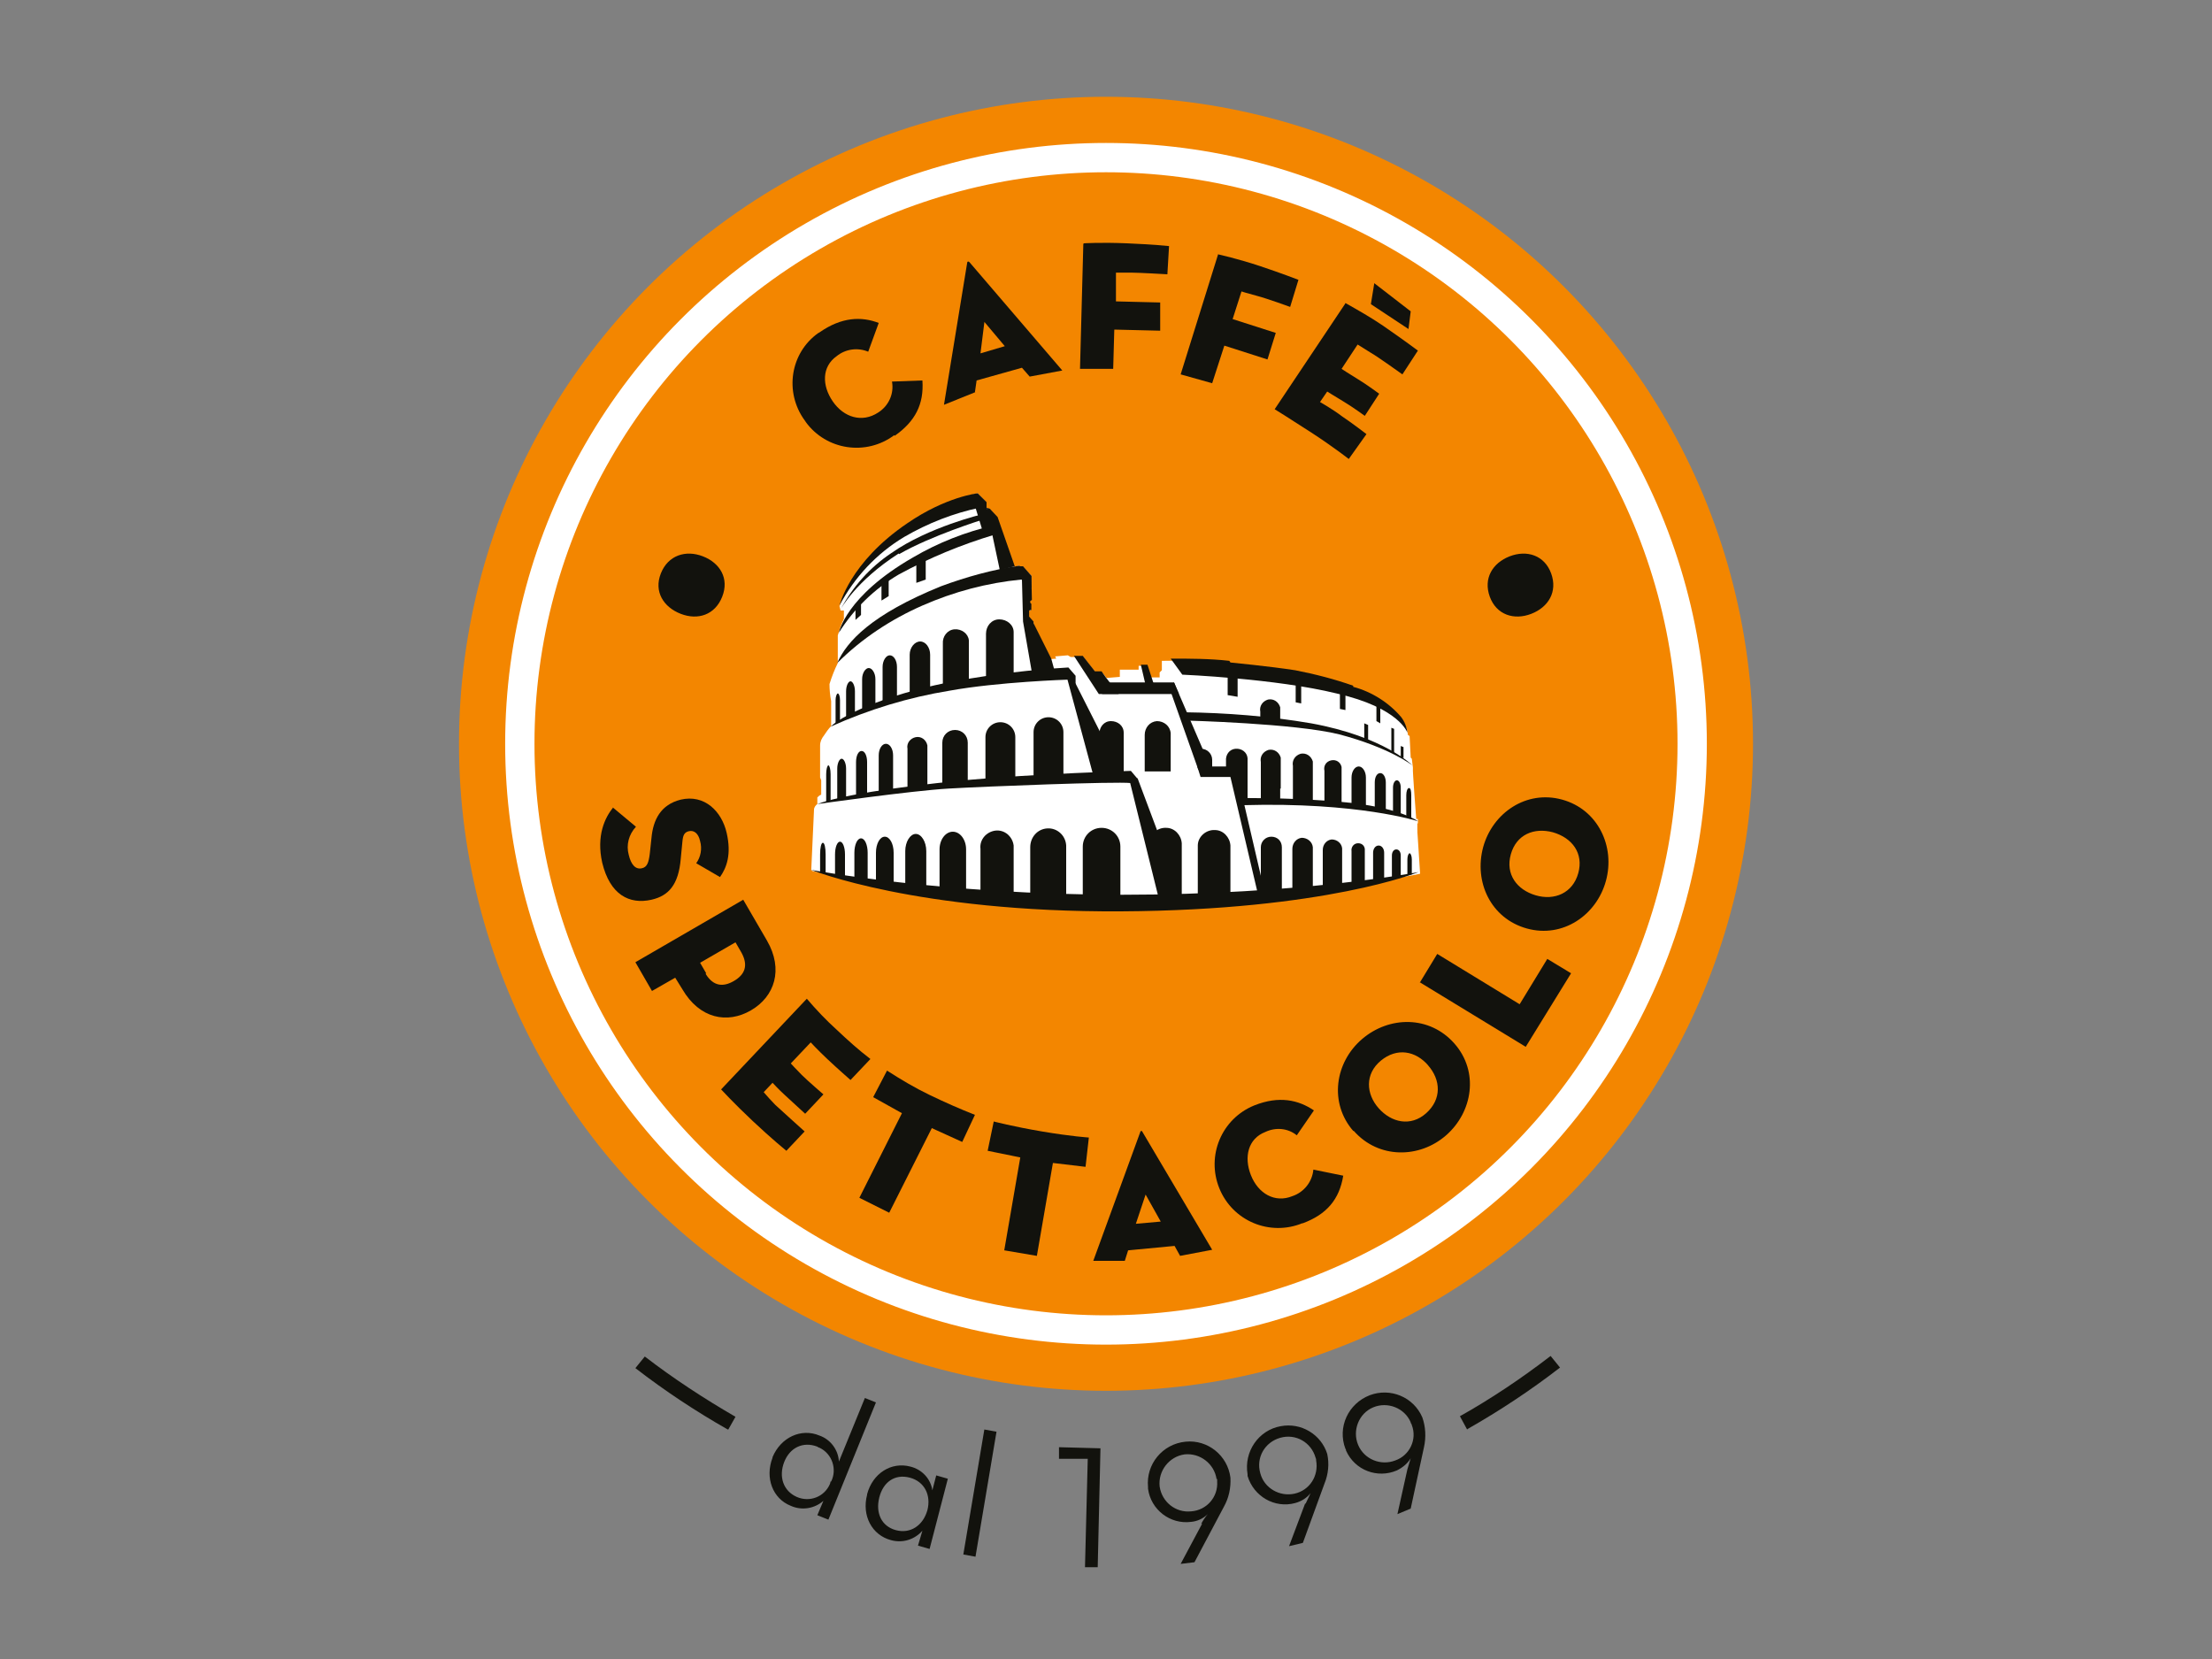 <?xml version="1.0" encoding="UTF-8"?>
<svg id="Ebene_1" xmlns="http://www.w3.org/2000/svg" version="1.1" viewBox="0 0 400 300">
  <rect x="0" y="0" width="400" height="300" fill="#808080" stroke="none"/>
  <!-- Generator: Adobe Illustrator 29.1.0, SVG Export Plug-In . SVG Version: 2.1.0 Build 142)  -->
  <defs>
    <style>
      .st0 {
        fill: none;
        stroke: #fff;
        stroke-miterlimit: 10;
        stroke-width: 5.3px;
      }

      .st1 {
        fill: #12120d;
      }

      .st2 {
        fill: #fff;
      }

      .st3 {
        fill: #f38600;
      }
    </style>
  </defs>
  <path class="st1" d="M131.6,258.5c-5.8-3.3-11.4-7-16.7-11.1l1.7-2.1c5.2,4,10.7,7.6,16.4,10.9l-1.3,2.3Z"/>
  <path class="st1" d="M265.3,258.5l-1.3-2.4c5.7-3.2,11.2-6.9,16.4-10.9l1.7,2.1c-5.3,4.1-10.9,7.8-16.7,11.1Z"/>
  <path class="st1" d="M139.7,263.5c1.5-3.6,5.2-5.3,8.5-3.9,2,.7,3.4,2.6,3.5,4.7l4.7-11.5,2,.8-8.6,21.2-2-.8,1.1-2.6c-1.6,1.4-3.9,1.8-5.9.9-3.3-1.3-4.7-5.1-3.3-8.7ZM150.3,267.9c1.1-2.2.2-5-2.1-6.1-.1,0-.3-.1-.4-.2-2.6-1-5,.2-6,2.8s-.2,5.2,2.3,6.3c2.3,1,5,0,6-2.4,0-.1.1-.3.1-.4Z"/>
  <path class="st1" d="M156.8,270.2c1-3.8,4.4-5.9,7.8-5,2.1.5,3.7,2.2,4,4.3l.7-2.7,2.1.6-3.3,12.7-2.1-.6.8-2.7c-1.4,1.6-3.6,2.3-5.7,1.7-3.4-.9-5.3-4.4-4.3-8.2ZM167.7,273.1c.7-2.7-.5-5.2-3.2-5.9s-4.8.8-5.5,3.6.4,5.2,3,5.9,4.9-.8,5.7-3.6Z"/>
  <path class="st1" d="M178,258.5l2.2.4-3.8,22.6-2.2-.4,3.8-22.6Z"/>
  <path class="st1" d="M196.7,263.8h-5.2c0-.1,0-2.1,0-2.1l7.5.2-.5,21.5h-2.3c0,0,.5-19.6.5-19.6Z"/>
  <path class="st1" d="M217.2,275.6c.3-.6.7-1.2,1.2-1.8-.8.8-1.9,1.3-3,1.4-3.8.5-7.3-2.2-7.8-6,0-.1,0-.2,0-.3-.4-4.1,2.6-7.8,6.8-8.2,4-.4,7.6,2.5,8.1,6.5.1,1.9-.3,3.7-1.2,5.3l-5.3,10-2.5.3,3.9-7.3ZM220,267.5c-.4-2.8-3-4.8-5.8-4.5-2.8.4-4.8,3-4.5,5.8.4,2.8,2.9,4.8,5.7,4.5,2.8-.2,4.9-2.6,4.7-5.4,0-.2,0-.4,0-.5h0Z"/>
  <path class="st1" d="M236.1,271.9c.3-.6.6-1.3.9-1.9-.7.9-1.7,1.5-2.8,1.8-3.7,1-7.5-1.2-8.6-4.9,0-.1,0-.2,0-.3-.7-4.1,2-8,6-8.7,3.7-.7,7.3,1.5,8.4,5,.4,1.8.2,3.7-.5,5.4l-3.9,10.7-2.5.6,2.9-7.7ZM237.9,263.6c-.8-2.8-3.6-4.4-6.4-3.6s-4.4,3.6-3.6,6.4c.7,2.7,3.5,4.3,6.2,3.7,2.7-.6,4.4-3.2,3.9-6,0-.2,0-.3-.1-.5h0Z"/>
  <path class="st1" d="M254.5,265.7c.2-.7.4-1.3.6-2-.6,1-1.5,1.7-2.5,2.2-3.5,1.5-7.6,0-9.2-3.6,0-.1,0-.2-.1-.3-1.5-3.9.5-8.2,4.4-9.7,3.7-1.4,7.9.3,9.5,4,.6,1.7.7,3.6.3,5.4l-2.4,11.1-2.4,1,1.8-8.1ZM255.1,257.2c-1.1-2.6-4.2-3.8-6.8-2.7-2.6,1.1-3.8,4.2-2.7,6.8,1.1,2.6,4.1,3.8,6.7,2.8,2.6-.9,4-3.8,3-6.4,0-.1-.1-.3-.2-.4Z"/>
  <circle class="st3" cx="200" cy="134.5" r="117"/>
  <path class="st1" d="M161.7,78.7c-5.1,3.8-12.3,2.7-16-2.4,0,0-.1-.2-.2-.3-3.7-5.1-2.6-12.2,2.5-15.8,0,0,.1,0,.2-.1,4-2.8,7.6-2.9,10.7-1.7l-1.9,5.2c-1.9-.8-4.1-.5-5.7.8-2.7,1.9-2.7,5.3-.7,8.2s5.3,3.9,8.2,2c1.9-1.2,2.9-3.4,2.5-5.6l5.5-.2c.3,4.3-1.3,7.4-5,10Z"/>
  <path class="st1" d="M176.4,70.9l-5.7,2.3,4.2-25.7c0-.2.2-.3.4-.1l16.8,19.6-5.9,1.1-1.4-1.6-8.2,2.3-.3,2.1ZM178,58.3l-.7,5.6,4.4-1.3-3.7-4.4Z"/>
  <path class="st1" d="M196,44s3-.2,7.8,0,7.6.5,7.6.5l-.3,5.1s-5.1-.3-6.5-.3-2.8,0-2.8,0v5.2c-.1,0,8,.2,8,.2v5.1c-.1,0-8.3-.2-8.3-.2l-.2,7.1h-6c0,0,.6-22.6.6-22.6Z"/>
  <path class="st1" d="M220.3,46s3.6.8,7.5,2.1,7,2.5,7,2.5l-1.5,4.9s-4.1-1.5-6-2-2.8-.8-2.8-.8l-1.6,5,7.8,2.5-1.5,4.8-7.8-2.5-2.2,6.8-5.7-1.6,6.8-21.8Z"/>
  <circle class="st0" cx="200" cy="134.5" r="106"/>
  <path class="st1" d="M110.8,146l4.2,3.5c-1.3,1.4-1.8,3.3-1.3,5.1.4,1.7,1.2,2.7,2.4,2.4.9-.2,1.2-1,1.4-2.6l.3-2.8c.3-3.4,1.7-6.1,5.3-7,4.3-1,7.4,2.1,8.3,6s0,6.3-1.2,8l-4.3-2.5c.8-1.1,1.1-2.6.7-4-.3-1.4-1.1-2-2-1.8s-1.1.8-1.2,1.9l-.3,3.1c-.4,4.7-2.2,6.7-5.3,7.4-4,.9-7.5-.9-8.9-6.7-1.1-4.9.5-8.2,2-10Z"/>
  <path class="st1" d="M117.9,179.2l-3-5.2,19.5-11.3,4.3,7.4c3,5.2,1.4,10.1-2.9,12.6s-9.3,1.5-12.4-3.8l-1.3-2.1-4.2,2.4ZM127.6,176.1c1.4,2.3,3.2,2.4,5.1,1.3s2.7-2.7,1.4-5.1l-1.1-1.9-6.4,3.7,1.1,1.9Z"/>
  <path class="st1" d="M146.6,188.5l-3.6,3.8s1,1.1,2,2.1,3.9,3.5,3.9,3.5l-3.3,3.5s-2.7-2.5-3.7-3.4-2.2-2.2-2.2-2.2l-1.6,1.7c.7.8,1.4,1.6,2.1,2.3,1.3,1.2,5.3,4.8,5.3,4.8l-3.3,3.5s-2.7-2.2-6.1-5.4-5.7-5.7-5.7-5.7l15.5-16.4c1.7,2,3.5,3.9,5.5,5.7,1.9,1.8,3.9,3.6,6,5.2l-3.6,3.8s-2.4-2.1-4.2-3.8-2.9-2.9-2.9-2.9Z"/>
  <path class="st1" d="M163.1,201.3l-5.2-2.9,2.5-4.8c2.5,1.6,5,3.1,7.7,4.4,2.7,1.3,5.4,2.5,8.2,3.6l-2.3,4.9-5.5-2.5-7.7,15.3-5.4-2.7,7.7-15.3Z"/>
  <path class="st1" d="M184.5,209.3l-5.9-1.2,1.1-5.3s3.4.9,8.7,1.8,8.5,1.1,8.5,1.1l-.6,5.3-5.9-.7-2.9,16.8-5.9-1,2.9-16.8Z"/>
  <path class="st1" d="M203.3,228h-5.6c0,0,8.5-23.3,8.5-23.3,0-.2.3-.3.4,0l12.6,21.3-5.8,1.1-1-1.8-8.4.8-.6,1.9ZM207.2,215.9l-1.8,5.4,4.5-.4-2.8-5Z"/>
  <path class="st1" d="M235.5,221.2c-5.9,2.4-12.6-.4-15-6.3-2.4-5.9.4-12.6,6.3-15,4.5-1.8,8-1,10.8.9l-3.1,4.5c-1.6-1.3-3.8-1.5-5.7-.6-3.1,1.2-3.9,4.5-2.6,7.8s4.3,5.1,7.5,3.8c2.1-.7,3.6-2.6,3.8-4.8l5.4,1.1c-.7,4.3-3,7-7.3,8.6Z"/>
  <path class="st1" d="M244.7,204.5c-4.4-5.1-3.3-12.4,1.6-16.6s12.2-4.3,16.7.8,3.3,12.4-1.5,16.6-12.2,4.3-16.7-.8ZM258.3,192.7c-2.3-2.7-5.7-3.3-8.6-.9s-2.7,6-.4,8.6,5.8,3.4,8.6.9,2.7-6,.3-8.7h0Z"/>
  <path class="st1" d="M256.8,177.6l3.1-5.1,14.9,9.1,5-8.2,4.3,2.6-8.2,13.3-19.2-11.7Z"/>
  <path class="st1" d="M276.1,167.9c-6.5-1.8-9.6-8.4-7.9-14.7,1.7-6.2,7.8-10.4,14.3-8.6s9.6,8.5,7.9,14.7-7.8,10.4-14.3,8.6ZM280.8,150.5c-3.4-.9-6.6.4-7.6,4s1.1,6.4,4.5,7.4,6.7-.4,7.7-4-1.1-6.4-4.6-7.4Z"/>
  <path class="st2" d="M146.7,157.3l.5-10.9c0-.4.3-.8.6-1v-1.2c.2-.2.4-.4.7-.5v-2.6l-.2-.5v-5.8c0-.7.3-1.3.7-1.8.4-.6.8-1.2,1.3-1.7v-4.5c-.2-1-.3-2.1-.3-3.1.4-1.3.9-2.6,1.5-3.8v-5c.3-1,.6-2,1.1-3v-1.5h-.6l-.2-.8s1.8-6.4,9.5-12.8c4.5-3.7,9.8-6.3,15.5-7.6l1.6,1.7v.9c0,0,.6.3.6.3l1.3,1.5,3.1,8.9.9-.2.2.2h.5c0,0,1.5,1.6,1.5,1.6v4.4l-.3.2v.4l.2.2v1.1h-.4v1.2l.9.9v.3l1.7,6.5,2.4-.2-.2-.4,2.3-.2.5.3h2.3s2.2,2.8,2.2,2.8h1.2l.8,1,2.4-.2v-1.3h3.4v-.7h1v2.1h2.8v-.9l.4-.4v-1.7c4.1-.1,8.2,0,12.3.4l.2.3s7.2.7,11.7,1.4c3.6.7,7.1,1.6,10.5,2.8v.2c3.4.9,6.5,2.9,8.7,5.5.6.8,1,1.8,1.1,2.8l.3.2.2,3.9.2.2.2,1.6v.2c-.1,0,.6,9.1.6,9.1h.3v.8c0,0-.1,0-.1,0v1.3c.1,0,0,.1,0,.1l.5,7.7s-17,3.9-54.1,4c-37.1.1-55.8-4.5-55.8-4.5Z"/>
  <path class="st1" d="M146.7,157.3s19,7.7,56,7.5c37-.2,53.8-7.1,53.8-7.1,0,0-21.1,4.1-53.6,4.1s-56.2-4.5-56.2-4.5Z"/>
  <path class="st1" d="M186.5,106.2v-2.1l-1.5-1.7h-.5c0,0-.2-.1-.2-.1-4.8.7-9.5,2-14.1,3.7-12.6,5.1-17.1,10-18.8,13.9,4.4-4.4,9.7-7.9,15.4-10.4,5.7-2.5,11.7-4.1,17.9-4.7l1.7,1.5Z"/>
  <path class="st1" d="M179.8,96.7c-6,1.8-11.8,4.2-17.3,7.2-4.4,2.6-8.1,6.2-10.8,10.5,0,0,1.2-6.6,13.4-13.6,4.6-2.7,9.5-4.6,14.6-5.8v1.6Z"/>
  <path class="st1" d="M177.2,91.8c-4.8,1-9.4,2.8-13.7,5.3-5,3-9,7.3-11.7,12.4,0,0,1.8-7.8,12.3-14.9,7-4.8,12.7-5.4,12.7-5.4l.4,2.7Z"/>
  <path class="st1" d="M194.5,122.2l-1.3-1.5c-6.7.4-13.4,1.2-20.1,2.4-11.2,2-20.3,5.8-22.9,8.3,6.9-3.1,14.1-5.3,21.5-6.5,8.8-1.6,21.4-2,21.4-2l1.4,1.3v-1.9Z"/>
  <path class="st1" d="M205.6,140.7l-1.1-1.3s-17.1.5-30.2,1.7c-13.1,1.3-22.5,2.8-26.5,4.3,0,0,16.9-2.4,23.7-2.8s30.2-1.3,33-1l1.1,1v-2Z"/>
  <polygon class="st1" points="192.9 122.4 197.7 140.2 202.8 140 194.5 123.6 192.9 122.4"/>
  <polygon class="st1" points="204.3 141.3 209.7 163.1 214.1 163.1 205.7 140.7 204.3 141.3"/>
  <polygon class="st1" points="180.8 103.1 183.5 102.4 180.4 93.5 179 92 178.4 91.8 180.8 103.1"/>
  <path class="st1" d="M214.5,130.3s19.7.5,27.7,2.5c9.1,2.4,13.2,5.6,13.2,5.6,0,0-5.1-5.2-18.3-7.6-7.6-1.3-15.3-1.9-23-2l.3,1.4Z"/>
  <path class="st1" d="M195.8,163.2v-10.1c0-1.9,1.5-3.4,3.4-3.4,1.9,0,3.4,1.5,3.4,3.4h0v10.1h-6.8Z"/>
  <path class="st1" d="M216.6,162.6v-9.7c0-1.6,1.5-2.9,3.1-2.8,1.5,0,2.7,1.3,2.8,2.8v9.7h-5.9Z"/>
  <path class="st1" d="M207,139.5v-6.6c0-1.3.9-2.4,2.2-2.5,1.3,0,2.4.9,2.5,2.2,0,0,0,.2,0,.3v6.6h-4.7Z"/>
  <path class="st1" d="M198.8,139.9v-7.2c0-1.2.8-2.3,2.1-2.3,1.2,0,2.3.8,2.3,2.1,0,0,0,.2,0,.3v7.2h-4.4Z"/>
  <path class="st1" d="M227.9,130.2v-1.5c-.2-1,.4-1.9,1.4-2.2,1-.2,1.9.4,2.2,1.4,0,.3,0,.5,0,.8v1.9l-3.5-.4Z"/>
  <path class="st1" d="M233.7,161.7v-8.2c0-1,.7-1.9,1.7-2,1,0,1.9.7,2,1.7,0,0,0,.2,0,.3v8.2h-3.8Z"/>
  <path class="st1" d="M228,162v-8.8c0-1,.8-1.9,1.9-1.9s1.9.8,1.9,1.9v8.8h-3.8Z"/>
  <path class="st1" d="M239.2,160.8v-7.1c0-1,.7-1.8,1.6-1.9,1,0,1.8.7,1.9,1.6,0,0,0,.2,0,.3v7.1h-3.5Z"/>
  <path class="st1" d="M244.4,160.2v-6.3c-.1-.6.3-1.3,1-1.4s1.3.3,1.4,1c0,.1,0,.3,0,.4v6.3h-2.3Z"/>
  <path class="st1" d="M248.3,159.3v-5.1c0-.7.4-1.3,1-1.3s1,.6,1,1.3v5.1h-1.9Z"/>
  <path class="st1" d="M251.7,159v-4.3c0-.6.3-1.1.8-1.1s.8.5.8,1.1v4l-1.5.3Z"/>
  <path class="st1" d="M254.5,158.3v-2.9c0-.6.2-1.1.4-1.1s.4.5.4,1.1v2.7l-.9.2Z"/>
  <path class="st1" d="M170.5,124v-7.6c-.1-1.3.8-2.5,2.1-2.6s2.5.8,2.6,2c0,.2,0,.4,0,.6v7.6h-4.7Z"/>
  <path class="st1" d="M178.3,122.8v-8.2c0-1.4,1-2.6,2.4-2.6,1.4,0,2.6,1,2.6,2.3,0,.1,0,.2,0,.3v8.2h-5Z"/>
  <path class="st1" d="M164.5,125.8v-7.4c0-1.3.9-2.4,1.9-2.4s1.8,1.1,1.8,2.4v6.8s-3.7.6-3.7.6Z"/>
  <path class="st1" d="M159.6,127.1v-6.5c0-1.1.6-2.1,1.3-2.1s1.3.9,1.3,2.1v5.4c0,0-2.7,1.1-2.7,1.1Z"/>
  <path class="st1" d="M155.9,128.7v-5.9c0-1.1.6-2,1.2-2s1.2.9,1.2,2v5c0,0-2.4.9-2.4.9Z"/>
  <path class="st1" d="M153,129.9v-4.9c0-1,.4-1.8.8-1.8s.8.8.8,1.8v4.2l-1.7.7Z"/>
  <path class="st1" d="M151.1,130.8v-4.2c0-.6.2-1.2.4-1.2s.4.5.4,1.2v3.7l-.8.5Z"/>
  <path class="st1" d="M177.3,162.6v-9.1c-.2-1.7,1.1-3.1,2.7-3.3,1.7-.2,3.1,1.1,3.3,2.7,0,.2,0,.4,0,.6v9.1h-6Z"/>
  <path class="st1" d="M169.9,161.8v-8.2c0-1.8,1.1-3.2,2.4-3.2s2.4,1.4,2.4,3.2v8.2h-4.7Z"/>
  <path class="st1" d="M163.7,161v-7.1c0-1.7.9-3.1,1.9-3.1s1.9,1.4,1.9,3.1v7.1h-3.8Z"/>
  <path class="st1" d="M158.4,160.3v-6.1c0-1.6.7-2.9,1.6-2.9s1.6,1.3,1.6,2.9v6.1h-3.3Z"/>
  <path class="st1" d="M154.5,159.4v-5.2c0-1.4.5-2.6,1.2-2.6s1.2,1.2,1.2,2.6v5.2h-2.4Z"/>
  <path class="st1" d="M151,158.6v-4.1c0-1.3.4-2.3.9-2.3s.9,1,.9,2.3v4.3l-1.8-.2Z"/>
  <polygon class="st1" points="222 121.5 223.8 121.8 223.8 126 222 125.7 222 121.5"/>
  <polygon class="st1" points="234.3 123.3 235.3 123.4 235.3 127.2 234.3 127 234.3 123.3"/>
  <polygon class="st1" points="242.3 124.5 243.3 124.7 243.3 128.4 242.3 128.2 242.3 124.5"/>
  <polygon class="st1" points="248.9 127.5 249.6 127.6 249.6 130.8 248.9 130.4 248.9 127.5"/>
  <polygon class="st1" points="246.7 130.8 247.4 131.1 247.4 134 246.7 133.8 246.7 130.8"/>
  <polygon class="st1" points="251.6 131.6 252.1 131.8 252.1 136.1 251.6 135.9 251.6 131.6"/>
  <polygon class="st1" points="253.3 134.9 253.8 135.1 253.8 137.1 253.3 136.9 253.3 134.9"/>
  <polygon class="st1" points="165.7 101.2 167.4 100.2 167.4 104.8 165.7 105.4 165.7 101.2"/>
  <polygon class="st1" points="159.4 105.5 160.7 104.7 160.7 107.8 159.4 108.6 159.4 105.5"/>
  <polygon class="st1" points="154.7 109.5 155.7 108.6 155.7 111.2 154.7 112.1 154.7 109.5"/>
  <polygon class="st1" points="190.1 119.1 186.9 112.7 186.9 112.4 186.1 111.5 186.1 110.4 186.5 110.3 186.5 109.2 186.3 109 186.3 108.7 186.6 108.5 186.5 104.1 184.8 104.8 185 112.4 186.6 121.6 190.7 121.3 190.1 119.1"/>
  <polygon class="st1" points="176.8 89.2 176.4 91.8 177.8 96.4 180.1 95.7 178.7 92.5 178.4 91.8 178.4 90.8 176.8 89.2"/>
  <polygon class="st1" points="194.2 118.6 195.8 118.6 198 121.4 199.2 121.4 199.9 122.4 202.3 125.5 198.7 125.5 194.2 118.6"/>
  <polygon class="st1" points="199.3 125.5 213.2 125.5 212.3 123.4 198.8 123.4 199.3 125.5"/>
  <polygon class="st1" points="206.3 120.2 207.5 120.2 208.9 124.5 207.3 124.5 206.3 120.2"/>
  <path class="st1" d="M162.6,100.2c5.7-3.3,15-6.2,15-6.2v-1s-9.7,2.3-16.4,7c-3.9,2.6-7,6.1-9.2,10.2,0,0,2.7-5.1,10.5-10.1Z"/>
  <path class="st1" d="M211.8,119.1c3.5,0,7,0,10.5.4l.2.3s7.2.7,11.7,1.4c3.6.7,7.1,1.6,10.5,2.8v.2c3.4.9,6.5,2.9,8.7,5.5.6.8,1,1.8,1.1,2.8,0,0-1.4-4.5-12.8-7.1-11-2.7-27.9-3.4-27.9-3.4l-2.1-2.9Z"/>
  <polygon class="st1" points="212.3 123.4 219.1 139.2 216.7 139.2 211.5 124.5 212.3 123.4"/>
  <polygon class="st1" points="216.5 138.6 217.1 140.5 222.5 140.5 227.5 161.8 228.8 161.8 223.4 138.6 216.5 138.6"/>
  <path class="st1" d="M224.2,144.3c6.8,0,13.5.2,20.3.9,9.1,1.1,11.9,3.3,11.9,3.3,0,0-10.8-3.5-31.6-2.9"/>
  <path class="st1" d="M207.8,152.5c0-1.6,1.5-2.9,3.1-2.8,1.5,0,2.7,1.3,2.8,2.8v10l-3-.2-3-9.9Z"/>
  <path class="st1" d="M148.3,157.8v-3.3c0-1.2.2-2.1.5-2.1s.5.9.5,2.1v3.5l-1.1-.2Z"/>
  <path class="st1" d="M186.3,163.2v-10c0-1.8,1.3-3.3,3.1-3.4s3.3,1.3,3.4,3.1c0,.1,0,.2,0,.3v10h-6.5Z"/>
  <path class="st1" d="M178.2,141.7v-8.4c0-1.5,1.2-2.7,2.7-2.7s2.7,1.2,2.7,2.7v7.7l-5.4.7Z"/>
  <path class="st1" d="M186.9,140.9v-8.5c0-1.5,1.2-2.7,2.7-2.7s2.7,1.2,2.7,2.7v8.3h-5.4Z"/>
  <path class="st1" d="M170.4,142.3v-8c0-1.3,1-2.3,2.3-2.3s2.3,1,2.3,2.3v7.6l-4.6.4Z"/>
  <path class="st1" d="M164.1,142.9v-7.5c-.2-1,.5-1.9,1.5-2.1,1-.2,1.9.5,2.1,1.5,0,.2,0,.4,0,.6v7.1l-3.6.4Z"/>
  <path class="st1" d="M158.9,143.6v-7c0-1.2.6-2.1,1.3-2.1s1.3.9,1.3,2.1v6.6l-2.7.4Z"/>
  <path class="st1" d="M154.8,144.1v-6.3c0-1.1.4-2,1-2s1,.9,1,2v6l-1.9.3Z"/>
  <path class="st1" d="M151.4,144.8v-5.8c0-1,.4-1.8.8-1.8s.8.8.8,1.8v5.3l-1.6.4Z"/>
  <path class="st1" d="M149.4,145.1v-5.1c0-.9.2-1.6.4-1.6s.4.7.4,1.6v4.9l-.9.2Z"/>
  <path class="st1" d="M233.8,145.1v-6.6c-.2-1,.4-1.9,1.4-2.2,1-.2,1.9.4,2.2,1.4,0,.3,0,.5,0,.8v6.6h-3.5Z"/>
  <path class="st1" d="M231.5,142.6v2.3h-3.5v-7.1c-.2-1,.4-1.9,1.4-2.2,1-.2,1.9.4,2.2,1.4,0,.3,0,.5,0,.8v4.8"/>
  <path class="st1" d="M239.5,145.4v-6c-.2-.9.3-1.7,1.2-1.9.9-.2,1.7.3,1.9,1.2,0,.2,0,.5,0,.8v6h-3.1Z"/>
  <path class="st1" d="M244.4,145.8v-5.2c0-1.1.6-2,1.3-2s1.3.9,1.3,2v5.5l-2.7-.3Z"/>
  <path class="st1" d="M248.6,146.4v-4.9c0-1,.4-1.7,1-1.7s1,.8,1,1.7v5.3l-2-.4Z"/>
  <path class="st1" d="M251.9,147.1v-4.7c0-.7.3-1.3.7-1.3s.7.6.7,1.3v5l-1.3-.3Z"/>
  <path class="st1" d="M254.3,147.8v-4c0-.7.2-1.3.5-1.3s.4.6.4,1.3v4.3l-.9-.3Z"/>
  <path class="st1" d="M222.9,140.4l-1.2-.6v-2.2c-.1-1.1.6-2.1,1.7-2.2,1.1-.1,2.1.6,2.2,1.7,0,.2,0,.4,0,.5v7.3h-1.6c0,0-1-4.5-1-4.5Z"/>
  <path class="st1" d="M216.7,135.4c.2,0,.3,0,.5,0,1.1,0,2,.9,2,2s0,0,0,0v2.2h-1.8l-1-3.9.3-.2Z"/>
  <path class="st1" d="M273,100.6c-3.1,1.2-4.8,4-3.6,7.3s4.4,4.3,7.5,3.1,4.8-4,3.6-7.3-4.4-4.3-7.5-3.1Z"/>
  <path class="st1" d="M119.5,103.7c-1.3,3.3.5,6.1,3.6,7.3s6.2.2,7.5-3.1-.4-6.1-3.5-7.3-6.3-.2-7.6,3.1Z"/>
  <path class="st1" d="M243.3,54.8c2.3,1.3,4.6,2.6,6.8,4.1,3.9,2.7,6.3,4.5,6.3,4.5l-2.8,4.3s-4.6-3.3-5.7-3.9l-2.4-1.5-2.9,4.4s1.5,1,3,1.9,3.8,2.6,3.8,2.6l-2.6,4s-2.2-1.6-3.7-2.5-3.1-1.9-3.1-1.9l-1.3,1.9s2.3,1.3,4,2.6c1.8,1.2,4.4,3.2,4.4,3.2l-3.2,4.5s-2.8-2.2-6.8-4.8-6.6-4.2-6.6-4.2l12.7-19ZM248.5,51.2l6.6,5.1-.4,3.2-6.8-4.5.6-3.7Z"/>
</svg>